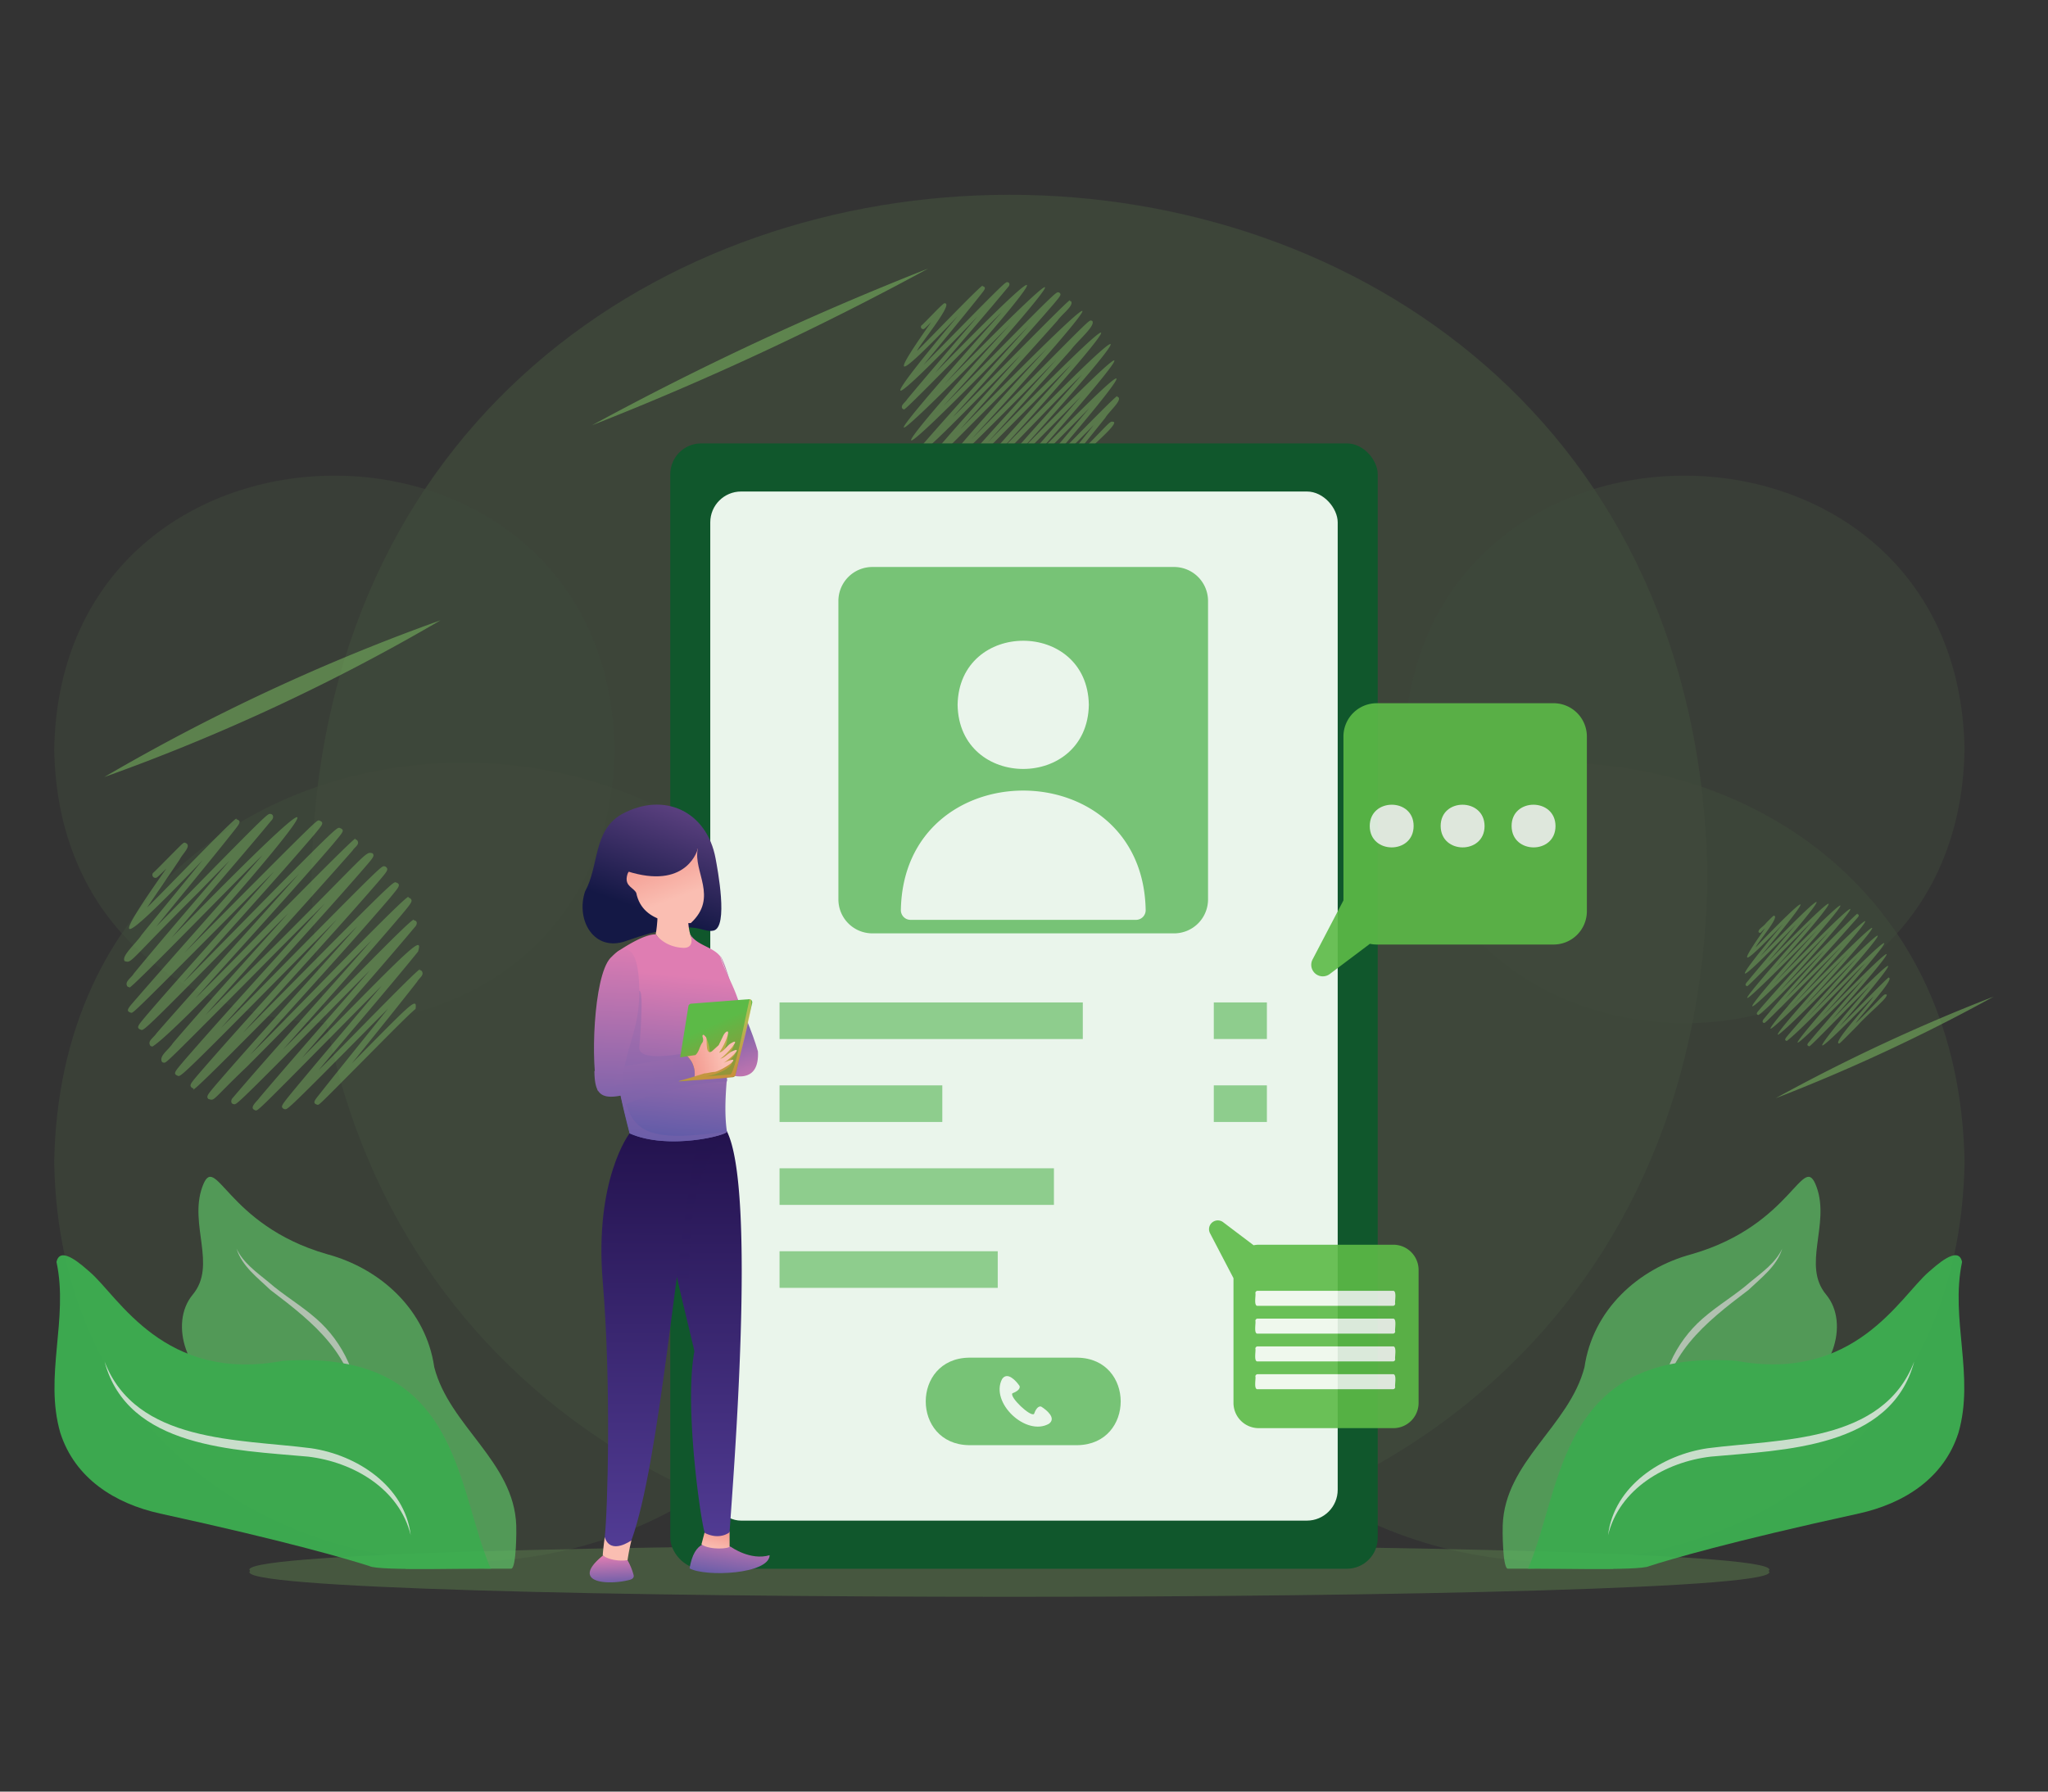 <svg xmlns="http://www.w3.org/2000/svg" xmlns:xlink="http://www.w3.org/1999/xlink" viewBox="0 0 800 700"><rect x="0" y="0" width="800" height="700" fill="#333333" stroke="none"/><defs><linearGradient id="e" x1="286.89" x2="284.04" y1="597.49" y2="616.74" gradientUnits="userSpaceOnUse"><stop offset="0" stop-color="#df7db2"></stop><stop offset="1" stop-color="#635ca8"></stop></linearGradient><linearGradient id="a" x1="3918.55" x2="3915.32" y1="699.04" y2="710.36" gradientTransform="rotate(-2.77 -70.953 75853.52)" gradientUnits="userSpaceOnUse"><stop offset="0" stop-color="#ef877e"></stop><stop offset="1" stop-color="#fabeb2"></stop></linearGradient><linearGradient id="c" x1="283.42" x2="295.56" y1="396.44" y2="427.79" gradientUnits="userSpaceOnUse"><stop offset="0" stop-color="#635ca8"></stop><stop offset="1" stop-color="#df7db2"></stop></linearGradient><linearGradient id="d" x1="324.17" x2="290.78" y1="326.81" y2="389.04" gradientTransform="rotate(-8.49 52.717 623)" gradientUnits="userSpaceOnUse"><stop offset="0" stop-color="#8a5ba6"></stop><stop offset="1" stop-color="#141845"></stop></linearGradient><linearGradient id="f" x1="263.46" x2="264.24" y1="351.66" y2="366.7" xlink:href="#a"></linearGradient><linearGradient id="g" x1="63.4" x2="67.05" y1="609.98" y2="643.86" gradientTransform="matrix(.92 -.25 .25 .82 41.57 -160.25)" xlink:href="#a"></linearGradient><linearGradient id="b" x1="273.96" x2="274.66" y1="612.87" y2="421.66" gradientUnits="userSpaceOnUse"><stop offset="0" stop-color="#543e98"></stop><stop offset="1" stop-color="#1d0d45"></stop></linearGradient><linearGradient id="h" x1="4018.01" x2="4018.59" y1="826.57" y2="833.37" gradientTransform="scale(-1 1) rotate(-7 78.595 36090.413)" xlink:href="#a"></linearGradient><linearGradient id="i" x1="271.59" x2="272.28" y1="612.86" y2="421.65" xlink:href="#b"></linearGradient><linearGradient id="j" x1="253.55" x2="254.25" y1="612.79" y2="421.58" xlink:href="#b"></linearGradient><linearGradient id="k" x1="258.03" x2="263.96" y1="443.06" y2="380.92" xlink:href="#c"></linearGradient><linearGradient id="l" x1="275.27" x2="285.51" y1="441.64" y2="361.19" xlink:href="#c"></linearGradient><linearGradient id="m" x1="274.42" x2="284.69" y1="441.68" y2="360.94" xlink:href="#c"></linearGradient><linearGradient id="n" x1="319.64" x2="286.14" y1="324.17" y2="386.61" xlink:href="#d"></linearGradient><linearGradient id="o" x1="265.65" x2="259.13" y1="352.85" y2="452.54" xlink:href="#e"></linearGradient><linearGradient id="p" x1="276.7" x2="297.46" y1="401.04" y2="447.61" gradientUnits="userSpaceOnUse"><stop offset="0" stop-color="#5cba47"></stop><stop offset="1" stop-color="#f15922"></stop></linearGradient><linearGradient id="q" x1="430.29" x2="424.74" y1="400.55" y2="442.27" gradientTransform="matrix(-1 0 0 1 708.44 0)" gradientUnits="userSpaceOnUse"><stop offset="0" stop-color="#fec15f"></stop><stop offset="1" stop-color="#f15922"></stop></linearGradient><linearGradient id="r" x1="3674.17" x2="3668.59" y1="1601.03" y2="1617.46" gradientTransform="matrix(-.08 1 1 .08 -1039.7 -3374.86)" xlink:href="#a"></linearGradient><linearGradient id="s" x1="3678.43" x2="3678.54" y1="1610.36" y2="1610.28" gradientTransform="matrix(-.08 1 1 .08 -1039.7 -3374.86)" xlink:href="#a"></linearGradient><linearGradient id="t" x1="3677.89" x2="3678.65" y1="1610.69" y2="1610.22" gradientTransform="matrix(-.08 1 1 .08 -1039.7 -3374.86)" xlink:href="#a"></linearGradient><linearGradient id="u" x1="455.62" x2="458.64" y1="446.41" y2="366.89" gradientTransform="matrix(-1 0 0 1 708.44 0)" xlink:href="#c"></linearGradient><linearGradient id="v" x1="238.98" x2="242.02" y1="447.41" y2="367.35" xlink:href="#c"></linearGradient><linearGradient id="w" x1="238.64" x2="239.15" y1="607.89" y2="619.81" xlink:href="#e"></linearGradient></defs><g data-name="Layer 1"><g data-name="3"><g opacity=".5"><path fill="#81c565" d="M690.86 613.78c15.93 13.49-609.07 13.49-593.13 0-15.94-13.5 609.06-13.5 593.13 0Z" opacity=".5"></path><g opacity=".3"><path fill="#81c565" d="M667.05 342.59c-6.08 355.35-539.39 355.29-545.42 0 6.09-355.34 539.37-355.29 545.42 0Z" opacity=".8"></path><path fill="#81c565" d="M340.75 454.1c-3.57 208.2-316 208.16-319.57 0 3.56-208.21 316.03-208.17 319.57 0Zm107.08 0c3.57 208.2 316 208.16 319.57 0-3.56-208.21-316.03-208.17-319.57 0Z" opacity=".6"></path><path fill="#81c565" d="M548.46 292.83c2.44 142.64 216.52 142.62 218.94 0-2.4-142.65-216.52-142.63-218.94 0Zm-308.34 0c-2.44 142.64-216.52 142.62-218.94 0 2.44-142.65 216.52-142.63 218.94 0Z" opacity=".5"></path></g></g><g opacity=".9"><g opacity=".8"><path fill="#5bbc64" d="M618.94 534.17c3.23-22.23 20.78-38.51 42-44.18 39.69-11.48 43.39-40.86 48.68-26.17s-5.82 30.55 3.71 42 1.95 33-13.32 37.71-69.91 40.64-69.91 69.37H589c-2.1 0-2.1-15.71-2-16.88.78-24.95 26-38.82 31.94-61.85Z"></path><path fill="#fff" d="M648.67 552.81c-.87-14.14 5.74-28.3 16.37-37.58 6.06-5.32 12.82-9.19 18.69-14.35 4.62-3.8 9.83-7.44 12.45-13-2.11 6.85-8.18 11.34-13.18 16.12-17.19 13-32.84 25.49-34.33 48.81Z" opacity=".8"></path></g><path fill="#3db552" d="M765 559.87c-5.7 17.74-21.26 27.61-39 31.5-50.35 11-73.93 18-81.76 20.53-3.65 2-42.61.66-47.37 1 13.64-31.54 11.73-85.89 81.14-81.24 46.57 8.72 64.21-25.14 75.5-34.79 2.39-2 11.5-10.72 12.92-3.81-4.72 22.31 5.04 44.57-1.43 66.81Z"></path><path fill="#3db552" d="M747.73 532c-9 33.88-50.89 34.49-79.52 37.13-17.58 2.08-35.65 12.54-40.07 30.71 2.31-19.21 21-31.42 39-34 28.35-3.65 68.31-1.94 80.59-33.84Z"></path><path fill="#fff" d="M747.73 532c-9 33.88-50.89 34.49-79.52 37.13-17.58 2.08-35.65 12.54-40.07 30.71 2.31-19.21 21-31.42 39-34 28.35-3.65 68.31-1.94 80.59-33.84Z" opacity=".8"></path><g opacity=".8"><path fill="#5bbc64" d="M169.63 534.17c-3.22-22.23-20.77-38.51-42-44.18-39.69-11.48-43.39-40.86-48.63-26.17s5.82 30.55-3.71 42-1.95 33 13.32 37.71 69.91 40.64 69.91 69.37h41.14c2.1 0 2.1-15.71 2-16.88-.86-24.95-26.12-38.82-32.03-61.85Z"></path><path fill="#fff" d="M139.91 552.81c.87-14.14-5.74-28.3-16.37-37.58-6.06-5.32-12.82-9.19-18.69-14.35-4.62-3.8-9.83-7.44-12.45-13 2.11 6.84 8.23 11.33 13.19 16.09 17.18 13.03 32.83 25.52 34.32 48.84Z" opacity=".8"></path></g><path fill="#3db552" d="M23.57 559.87c5.71 17.74 21.27 27.61 39 31.5 50.35 11 73.93 18 81.76 20.53 3.65 2 42.61.66 47.37 1-13.7-31.51-11.76-85.9-81.17-81.21C64 540.41 46.32 506.55 35 496.9c-2.39-2-11.5-10.72-12.93-3.81 4.8 22.28-4.96 44.54 1.5 66.78Z"></path><path fill="#3db552" d="M40.85 532c9 33.88 50.89 34.49 79.52 37.13 17.58 2.08 35.65 12.54 40.07 30.71-2.31-19.21-21-31.42-39-34-28.35-3.65-68.31-1.94-80.59-33.84Z"></path><path fill="#fff" d="M40.85 532c9 33.88 50.89 34.49 79.52 37.13 17.58 2.08 35.65 12.54 40.07 30.71-2.31-19.21-21-31.42-39-34-28.35-3.65-68.31-1.94-80.59-33.84Z" opacity=".8"></path></g><g opacity=".5"><path d="M99.91 433.87c-3-.88.38-3.4 1.57-5.1C114 414 130.91 394.8 144.6 379c-5 5-10.48 10.59-15.72 15.91-36.08 36.54-36.4 36.54-37.36 36.54-1.59-.1-1.4-1.81-.47-2.64 15.77-18.56 37.52-42.31 54.15-61.45-14.61 14.71-34.78 35.44-48.65 49.32-14.19 13.51-12.48 13.47-15.15 12.71-.94-.94-.26-1.75 2.61-5.17 15.83-18.43 38.48-43 55.59-62.37-13.92 13.7-68.13 69.56-63.91 63.41a1.24 1.24 0 0 1-.86-.35c-.94-.93-.36-1.6 2.82-5.35 15.54-18 37.16-41.45 54-60.4-5.53 5.58-11.66 11.8-17.52 17.74-40.94 41.53-43.26 43.52-44.42 43.52-2.4-.85-1.46-1.59 2-5.78 15.88-18.34 38-42.41 55.23-61.72-8.19 8.19-18 18-26.75 26.89-35.1 35.4-35.19 35.4-36.08 35.4a1.16 1.16 0 0 1-.85-.35c-1.24-2.3 2.56-4.59 4.25-7.25 13-15.2 30.17-34.13 45.05-50.73-11.79 11.45-46.21 48-53 52a1.31 1.31 0 0 1-.88-.36c-1.13-1.87 1.3-3 2.45-4.8 16-18.36 38.8-43.26 55.76-62.42-6.69 6.73-14.61 14.79-22.09 22.39-36.44 37.08-38.39 38.74-39.52 38.74-2.37-.8-1.42-1.64 1.78-5.53 14.4-16.81 34.33-38.65 50.06-56.45a5631.1 5631.1 0 0 0-19.87 20c-35 35.27-35.17 35.27-36 35.27-2-.59-1.59-1.37.7-4 14.92-17.24 35.35-40 50.63-57.67-7.53 7.15-53.75 54.9-52 51.66a1.17 1.17 0 0 1-.85-.35c-1.16-1.81 1.42-3.13 2.56-5 10.81-13.16 25.21-29.8 37.41-44.12-4 4-8.15 8.28-12 12.24-28.12 27.88-26 27.83-29 27.06-1.47-2 4.52-7 6.69-10.37 6.62-8.2 16.37-20 23.8-29.15-38.26 40-33.4 30.65-14.18 3.29-3.71 3.69-3.79 3.69-4.3 3.69a1.18 1.18 0 0 1-.65-2.17c.57-.5 3.7-3.66 6-6 5.55-5.6 5.55-5.6 6.13-5.6 3.11 1-.88 4.26-2 6.58-3.51 5.24-8.84 13-12.73 18.77 5.52-5.19 36.67-37.88 34.85-34.49 2 .6 1.5 1.45-.69 4.22C82.71 335.65 70.71 350 61 362.06c4.59-4.63 9.94-10.07 15-15.22C104.26 318 104.55 318 105.5 318c1.53.09 1.43 1.76.51 2.57-11.42 13.83-26.45 31-39 45.84 85.84-88.05 40.48-32.84 5 5.93 4.39-4.4 9-9.08 13.51-13.58 38-38.22 38.17-38.22 39.05-38.22 2.36.82 1.38 1.66-1.86 5.61C108 343.36 87.48 365.85 71.47 384c6.59-6.64 14.32-14.5 21.62-21.93 36.37-37 38.32-38.65 39.44-38.65 2.43.92 1.58 1.46-2.41 6.34C114.7 347.69 93.42 370.9 76.4 390c9.37-9.07 66.45-67.82 62.3-62a1.22 1.22 0 0 1 .85.34c1.1 1.65-.91 2.48-1.84 4-17 19.32-39.67 44.08-57.39 64.19 5.56-5.58 11.94-12 18.24-18.35 46-45.61 43.9-45.56 46.94-44.79.93.93.34 1.63-3 5.51-16.08 18.58-38.69 43.1-56.11 62.7 8-8 17.52-17.67 26.09-26.38 36.25-36.76 36.52-36.76 37.52-36.76a1.19 1.19 0 0 1 .86.35c1 .94.28 1.73-2.95 5.55-15.26 17.67-36.16 40.38-53 59.2 5.18-5.22 10.84-10.94 16.25-16.41 40.16-40.63 42.26-42.44 43.33-42.44 2.43.83 1.38 1.76-2.06 6-15.64 18.31-37.64 42.18-54.68 61.4 15-14.78 64.67-66.58 61.74-61.36a1.22 1.22 0 0 1 .87.35c.92.91.48 1.55-3.36 6.16-13.44 15.89-31.16 35.5-46.45 52.8 17.58-17.47 52.52-53.91 51.06-50.51 1.65.2 1.42 1.72.33 2.8-13 15.51-29.72 34.38-44 51l9.6-9.72c34.32-35.06 37.6-38 35.77-31.84-11.33 14-26.47 31.5-38.88 46.37 6.78-6.53 42-43.09 39.47-39.12a1.17 1.17 0 0 1 .85.35c1.09 1.6-.93 2.63-1.82 4.2-7.4 9.49-17 21.35-25.47 31.87 23.41-23.66 25.53-26.16 24.86-21.23-2.11 1.5-14.12 13.8-23.61 23.33-14 14.11-14 14.11-14.65 14.11-1.84-.56-1.62-1.23.43-3.75 7.93-10.07 18.46-23 27.12-33.86l-6.61 6.61c-32.28 32.72-32.64 32.72-33.59 32.73a1.3 1.3 0 0 1-.87-.35c-.93-.93-.93-.93 8.41-12.12 8.46-10.13 20.83-24.72 30.17-35.83-6.13 6.16-13.38 13.51-19.91 20.13-28.25 28.63-28.41 28.63-29.3 28.64Zm60.7-39.68a1.14 1.14 0 0 0 .49.29 1.23 1.23 0 0 1-.49-.29ZM60.7 340.67a1.17 1.17 0 0 1 .84.34 1.19 1.19 0 0 0-1.38-.21 1.16 1.16 0 0 1 .54-.13Z" style="mix-blend-mode:multiply" fill="#81c565" opacity=".8"></path><path d="M389.37 195.27c-2.19-.65.28-2.5 1.15-3.74 9.19-10.83 21.6-24.93 31.64-36.55l-11.53 11.67c-26.48 26.82-26.71 26.82-27.42 26.82-1.16-.08-1-1.33-.34-1.94 11.57-13.62 27.53-31.05 39.74-45.09-11.93 11.45-35.87 37.8-46.18 45.78-1.75-.59-1-1.29 1.28-4.06 11.61-13.52 28.23-31.54 40.79-45.76-10.22 10-50 51-46.9 46.52a.89.89 0 0 1-.64-.25c-1.16-1.8 5.62-7.41 8.1-10.82 9.42-10.6 23.5-26.09 33.64-37.43-76.47 78.48-43.67 38.94-3.44-4.58-6 6-13.18 13.24-19.63 19.73-25.81 26-25.89 26-26.53 26a.81.81 0 0 1-.62-.25c-.86-1.8 1.83-3.3 3.11-5.32 9.53-11.16 22.15-25.05 33.06-37.23-8.65 8.4-33.91 35.21-38.9 38.16-2.21-.67.25-2.54 1.16-3.79 11.71-13.47 28.47-31.74 40.91-45.8-66.32 68.48-53.71 50.33-7.17-.62-69.15 70.43-39.06 35.28-3.35-4.72-5.53 5.25-39.44 40.29-38.18 37.91a.88.88 0 0 1-.63-.26c-.84-1.32 1.05-2.29 1.89-3.68 8-9.63 18.54-21.84 27.5-32.36-42.09 43.79-35.85 33.28-7.72-.15-28 29.32-24.47 22.4-10.41 2.41-2.71 2.72-2.77 2.72-3.14 2.73a.87.87 0 0 1-.48-1.6c.89-.62 8.87-9.33 8.9-8.49 3.72-.12-9.8 16-10.81 18.6 4-3.81 26.91-27.8 25.57-25.31 1.48.44 1.11 1.06-.51 3.1-6.53 8.28-15.34 18.83-22.5 27.66 3.37-3.4 7.29-7.39 11-11.17 20.77-21.15 21-21.15 21.68-21.15 1.13.07 1 1.29.37 1.88-8.38 10.15-19.4 22.78-28.6 33.64 62.65-64.29 29.71-24.05 3.68 4.35 71.08-72.48 29.94-24.61-.42 8.54 4.84-4.88 10.51-10.64 15.87-16.09 26.69-27.16 28.11-28.36 28.94-28.37a.94.94 0 0 1 .64.26c.68.67.35 1.12-2.41 4.4-11.32 13.17-26.93 30.2-39.42 44.21 6.87-6.66 48.76-49.77 45.71-45.49a.89.89 0 0 1 .63.25c.94 1.74-3.64 4.92-5.35 7.42-11.1 12.47-26.6 29.55-38.1 42.59 78.63-80.23 45.79-41.13 4.46 3.76 5.84-5.86 12.85-13 19.15-19.36 26.59-27 26.78-27 27.5-27a1 1 0 0 1 .63.26c1.09 2-5.85 7.69-8.48 11.29-9.1 10.26-22.58 25.09-32.56 36.23 76-77.9 39.28-34.06 2.09 6.26 58.6-60.79 60.81-58.31 9.39-1.5 59.15-60.85 40.26-36.78 5.41 2.38 55.53-57.15 31.23-27.1 4.76 3.53 5-4.8 30.78-31.61 29-28.7 2.9.72-3.26 5.89-4.57 8.23-4.13 5.18-10.07 12.55-14.84 18.49 17.76-17.39 16.17-17.35 18.24-16.8 1 1.66-10.9 11-17.32 18.34-10.26 10.36-10.26 10.36-10.75 10.36a.87.87 0 0 1-.62-.26c-.57-.56-.34-.86.93-2.49 5.82-7.4 13.55-16.89 19.9-24.85-17.68 17.74-29.34 30.09-29.47 28.9a.88.88 0 0 1-.64-.26c-.68-.68-.68-.68 6.17-8.89 6.21-7.43 15.29-18.14 22.14-26.29-4.5 4.52-9.82 9.91-14.61 14.77-20.73 21-20.85 21-21.5 21Zm44.54-29.12a.89.89 0 0 0 .36.21 1 1 0 0 1-.36-.21Zm-73.31-39.27a.85.85 0 0 1 .61.25.87.87 0 0 0-1-.16.93.93 0 0 1 .39-.09Z" style="mix-blend-mode:multiply" fill="#81c565" opacity=".8"></path><path d="M706.6 408.74c-1.45-.42.18-1.65.77-2.48 6.1-7.19 14.35-16.57 21-24.29-47.32 48.4-20 16.71.29-5.68-7.93 7.61-23.84 25.12-30.69 30.43-1.16-.39-.67-.86.85-2.7 7.71-9 18.76-21 27.11-30.41-46.6 47.83-36 33.64-3.85-1.32-50.39 51.75-29 25.78-2.29-3-4 4-8.76 8.79-13.05 13.11-17.15 17.28-17.21 17.28-17.63 17.28-.93-.15-.63-1 0-1.71 6.87-8.35 15.68-17.84 23.6-26.73-5.75 5.58-22.54 23.4-25.85 25.36-1.48-.44.16-1.69.76-2.52 7.79-9 18.93-21.1 27.19-30.44-43.72 45.2-35.53 33.22-4.76-.42-45.71 46.58-25.94 23.42-2.23-3.12-3.67 3.49-26.21 26.77-25.37 25.19-1.48-.44.24-1.74.83-2.62 5.31-6.4 12.33-14.52 18.28-21.5-27.8 29-23.74 22-5.13-.11-18.54 19.45-16.23 14.81-6.92 1.6-2.18 2-1.56 2-2.5 1.65-.55-1.16 1.74-2.11 3-3.81 2.71-2.72 2.71-2.72 3-2.72 2.27.41-6.38 10.36-7.19 12.36 28.65-29.64 16.9-14.53 1.71 3.62 34.62-35.8 22.93-20.59 3 2.13 41.39-42.49 19.75-16 2.45 2.89 46.76-47.71 19.93-16.35-.28 5.67 48.21-49.73 30.49-27.47 2.4 2.94 4.57-4.43 32.41-33.08 30.39-30.24 1.33.34.06 1.43-.49 2.09-8.3 9.42-19.34 21.5-28 31.31 51.87-53 30.38-27.24 3 2.5 45.62-47 36.45-34.11 4.15.95 50.09-51.36 26.08-22.56 1.38 4.17 38.77-40.26 40.24-38.53 6.25-1 39-40.13 26.67-24.31 3.59 1.58 36.67-37.76 20.75-18 3.17 2.35 3.3-3.19 20.46-21 19.24-19.08 2.74.19-11.46 15.2-12.89 17.76 11.8-11.56 10.75-11.53 12.12-11.16.35 1.45-7 7.1-11.51 12.19-6.82 6.88-6.82 6.88-7.14 6.88-2.8-.06 12.14-15.92 13.43-18.34-35.28 36.28-16.13 12.85-1.2-4.35-3 3-6.53 6.59-9.71 9.82-13.78 14-13.86 14-14.29 14Zm29.6-19.35a.6.6 0 0 0 .24.14.54.54 0 0 1-.24-.14Zm-48.72-26.1a.6.6 0 0 1 .41.17.58.58 0 0 0-.67-.11.58.58 0 0 1 .26-.06Z" style="mix-blend-mode:multiply" fill="#81c565" opacity=".8"></path></g><path d="M40.76 303.59a783 783 0 0 1 131.32-61.23 783.42 783.42 0 0 1-131.32 61.23Zm190.51-137.44a1172.86 1172.86 0 0 1 131.32-61.23 1174.64 1174.64 0 0 1-131.32 61.23Zm462.31 262.96a707.89 707.89 0 0 1 85.24-39.74 704.93 704.93 0 0 1-85.24 39.74Z" style="mix-blend-mode:multiply" fill="#81c565" opacity=".5"></path><rect width="276.34" height="439.68" x="261.83" y="173.25" fill="#10572c" rx="12.05"></rect><rect width="245.09" height="402.09" x="277.45" y="192.04" fill="#eaf5eb" rx="12.05"></rect><path fill="#77c376" d="M471.89 234.75v116.71a13.27 13.27 0 0 1-13.33 13.22H340.83a13.28 13.28 0 0 1-13.33-13.22V234.75a13.28 13.28 0 0 1 13.33-13.22h117.73a13.28 13.28 0 0 1 13.33 13.22Z"></path><path fill="#eaf5eb" d="M425.33 275.39c-.57 33.4-50.7 33.4-51.27 0 .58-33.39 50.7-33.39 51.27 0Z"></path><path fill="#eaf5eb" d="M447.53 355.63a3.78 3.78 0 0 1-3.82 3.77h-88a3.78 3.78 0 0 1-3.81-3.77c1.03-62.33 94.57-62.31 95.63 0Z"></path><path fill="#77c376" d="M304.51 391.67h118.46v14.3H304.51zm0 32.4h63.58v14.3h-63.58zm0 32.4h107.18v14.3H304.51zm0 32.41h85.23v14.3h-85.23z" opacity=".8"></path><g opacity=".8"><path fill="#77c376" d="M474.14 391.67h20.74v14.3h-20.74z" transform="rotate(180 484.51 398.815)"></path><path fill="#77c376" d="M474.14 424.07h20.74v14.3h-20.74z" transform="rotate(180 484.51 431.22)"></path></g><path fill="#77c376" d="M420.92 564.65h-42.45c-22.46-.38-22.48-33.81 0-34.19h42.45c22.46.38 22.48 33.81 0 34.19Z"></path><path fill="#eaf5eb" d="M391.44 538.81c-4.8 9.2 9.35 22.56 18.31 17.47 3-2.21-.94-5.39-3-6.68-1.34-.48-2.37 1.5-2.83 2.85-1.38 1.27-9.66-6.61-8.45-8.06 1.34-.5 3.31-1.59 2.77-2.91-1.33-1.95-4.7-5.73-6.8-2.67Z"></path><path fill="url(#e)" d="M285.57 604.41s7.52 5.46 15.07 3.23c-.2 7.44-25 8.59-31.28 5.15 1.86-10.73 7.11-11.79 16.21-8.38Z"></path><path fill="url(#a)" d="M285 598.45v5.79c0 .84-7.59 1.52-11-.82l1.22-4.64 7.53-2.67Z"></path><path fill="url(#c)" d="M279.75 373.44s12.07 22.41 16.32 37.37c.63 12-8.45 9.78-10.77 9.28s-5.55-46.65-5.55-46.65Z"></path><path fill="url(#d)" d="M242.87 318.12c16.57-9.05 33.25-1.08 36.65 17.27.74 4 5.13 26.88-.81 28.21-5.13 1.14-6.65-5.73-34.2 4.07-12.43 4.43-19.65-8.09-16-19.29 5.63-10.31 3.07-23.78 14.36-30.26Z"></path><path fill="url(#f)" d="M269 350.61s-1.78 16.33 3.37 18.37c0 0-8 8.55-16.22-4 0 0 1.64-8.59 0-15.32Z"></path><path fill="url(#g)" d="M272.58 331.66c-1.92 8.9 8.17 18.92-2.74 29-3.45.11-18.76.81-21.29-11.75-.94-2.09-4.39-2.57-3.68-6.42s2.82-1.85 2.82-1.85-.18-2.83-.14-5.24 25.03-3.74 25.03-3.74Z"></path><path fill="url(#b)" d="M271.24 528c-4.23 22.56 3.2 70.93 4.17 71 5.88 2.86 9.58-.33 9.58-.33 1.41-21.14 10.51-133.4-1-156.55l-14.4-4.12a48.7 48.7 0 0 0-9.91 20c-3.14 16.23 9.03 56.77 11.56 70Z"></path><path fill="url(#h)" d="M235.5 607.78a9.11 9.11 0 0 0 9.63 1.83 79.17 79.17 0 0 1 1.53-7.78c-2.06.7-5.65 1.14-10.44-1.24-.56 4.34-.86 7.16-.72 7.19Z"></path><path d="M258.94 465.48c.32 13 10 52.95 12.3 62.47-2.24-9.91-4.27-50.1 3-68.48s10.72-11.35 10.72-11.35l.46-.7a50.54 50.54 0 0 0-1.43-5.31l-14.4-4.11c-1 0-9.31 19-9.91 20a32.47 32.47 0 0 0-.74 7.48Z" style="mix-blend-mode:multiply" fill="url(#i)" opacity=".5"></path><path fill="url(#j)" d="M245.91 442.83s-13.83 17.89-10.45 58.09 1.87 90.11.76 99.67c2.27 7.19 10.44 1.24 10.44 1.24 11.14-30.89 17.52-114.62 25.77-156.27 6.43-26.09-26.52-2.73-26.52-2.73Z"></path><path fill="url(#k)" d="M289.37 395.87c0 5.63-3.61 10-4.26 15.44-1.27 9.77-2.52 21.72-1.16 30.8.24 1.44-23 7.39-38 .72a292.23 292.23 0 0 1-8.25-44c-.11-10.21-3.34-23.43 4.66-27.77 3.92-2.55 10.05-6.09 13.84-6 0 0 3.21 5 10.86 5.29 4.51 0 2.76-4.85 2.57-5.3 2.53 4.35 8.78 4.81 11.73 8.62 2.26 7.51 7.26 14.33 8.01 22.2Z"></path><path fill="url(#l)" d="M281.35 373.44c.06.17 2.08 5.67 3.89 10.27-1.24-4.24-2.66-8.5-3.89-10.27Z"></path><path fill="url(#m)" d="m279.63 403.55-.74.19a5.2 5.2 0 0 0 .74-.19Z"></path><path fill="url(#n)" d="M272.58 331.66S268.79 347 247 341s11.55-12.82 11.55-12.82Z"></path><path d="M284 442.11c.24 1.44-23 7.39-38 .72-3.1-13-7-27.63-7.59-41.12 1.23.89 4.11.29 6-3.25 6.84-20 6.6-10.44 5.82 4.37-.17 2.43-.35 4.66-.51 6.29-.57 6.17 17.37 2.42 17.37 2.42L284 421.66c0 .29 0 .59-.08.89-12.33.24-30.58 5.29-39.41 8.73 3.69 11.6 10.85 14.92 39.49 10.83Z" style="mix-blend-mode:multiply" fill="url(#o)"></path><path fill="url(#p)" d="M264.68 422.1a1.21 1.21 0 0 0 1 .4l20.55-1.61a1.2 1.2 0 0 0 1.09-.92l6.51-28.1a1.2 1.2 0 0 0-1.28-1.46c-.14 0-.9.11-1.08.08L270 392.15a1.21 1.21 0 0 0-1.1 1l-4.34 27.09-.11.7a1.27 1.27 0 0 0 .23 1.16Z"></path><path d="m264.64 421.47 3-.23a.72.72 0 0 1-.49-1.16c.14-.18 7.45-9.08 7.35-9 0-.15 1.37-5.63 1.37-5.63s1.8 3.93 1.13 6.35 7.33-7.49 7.33-7.49-.31 6-3.31 8.5l5.79-4.52a12 12 0 0 1-4.56 5.65l5.12-2.44a12.61 12.61 0 0 1-4.24 4.19l2.77-.44c-.37 2.21-6.86 5.08-10.73 5.37l10.05-.79c1.91.14 7-27.93 7.61-29.44 3.19-1-6 29-5.49 29.55.9 1.7-21.21 2.12-21.64 2.53a1.2 1.2 0 0 1-1.29-1 1 1 0 0 0 .23 0Z" style="mix-blend-mode:multiply" fill="url(#q)" opacity=".5"></path><path fill="url(#r)" d="M275.07 419.43H275c-1.23.4-2.46.78-3.7 1.16a9.28 9.28 0 0 0-2.87-7.89c1.29-.2 2.38-.35 3.2-.46 1.45-1.25 1.54-3.1 2.56-4.65 1.05-1.27 0-2.54.24-3s.48-.39 1.19.48c.94.32-.49 7.59 2.49 5.67l2.62-2.38s.95-1.91 1.76-3.65 2.39-2.57 1.81-.43a24.44 24.44 0 0 1-3.4 7.05c1.57-.51 1.77-1.14 4-3.29 6.27-4.15-2.39 5.49-3.73 5.65 1.5-.27 1.86-.92 4.33-2.68 6-3-1.36 3.72-3.23 4.45.89-.44 5.9-2.76 3.56-.24-1.6 1.32-5.53 3.57-6.79 3.6s-2.82.57-4.08.57Z"></path><path fill="url(#s)" d="M275.07 419.43h-.06.06Z"></path><path fill="url(#t)" d="M275.07 419.43h-.06.06Z"></path><path fill="url(#u)" d="M232.18 418.47c.12 7.88 1.78 11 9.38 9.77 10.21-1.93 19.89-4.77 29.75-7.63a9.28 9.28 0 0 0-2.87-7.89c-11 1.61-25.84 4.12-36.26 5.75Z"></path><path fill="url(#v)" d="M248.9 397.18c-1.35 8.71-5.63 17.06-5.53 26l-9.78 3.1c-3-9.42-1.86-44.74 4.87-52 12.88-13.37 11.86 16.32 10.44 22.9Z"></path><path fill="url(#w)" d="M245.13 609.61a24.33 24.33 0 0 1 2.37 5.77c.29 1.14-.69 1.7-1.65 1.93-8.78 2.25-23.29 1-10.35-9.53 0 0 3.29 2.53 9.63 1.83Z"></path><g opacity=".9"><path fill="#5cba47" d="M606.78 274.76h-69a13 13 0 0 0-13 12.93v64.11l-12.07 23.1a4.51 4.51 0 0 0 6.76 5.64l15.65-11.78a13.29 13.29 0 0 0 2.7.28h69a13 13 0 0 0 13.05-12.93v-68.42a13 13 0 0 0-13.09-12.93Z"></path><path fill="#fff" d="M579.91 322.75c0 11.12-17.1 11.12-17.15 0s17.1-11.11 17.15 0Zm27.71 0c0 11.12-17.1 11.12-17.15 0s17.1-11.11 17.15 0Zm-72.57 0c.05 11.12 17.1 11.12 17.15 0s-17.11-11.11-17.15 0Z" opacity=".9"></path></g><g opacity=".9"><path fill="#5cba47" d="M544.23 558h-52.48a9.87 9.87 0 0 1-9.92-9.83V499.4l-9.17-17.57a3.43 3.43 0 0 1 5.14-4.29l11.9 9a9.9 9.9 0 0 1 2.05-.21h52.48a9.87 9.87 0 0 1 9.91 9.83v52a9.87 9.87 0 0 1-9.91 9.84Z"></path><path fill="#fff" d="M544.14 510.21h-52.89c-1.62.12-.59-4.26-.87-5a.87.87 0 0 1 .87-.87h52.89c1.62-.12.59 4.26.86 5a.86.86 0 0 1-.86.87Zm0 10.86h-52.89c-1.62.12-.59-4.26-.87-5a.87.87 0 0 1 .87-.87h52.89c1.62-.12.59 4.26.86 5a.86.86 0 0 1-.86.87Zm0 10.86h-52.89c-1.62.12-.59-4.26-.87-5a.87.87 0 0 1 .87-.87h52.89c1.62-.12.59 4.26.86 5a.86.86 0 0 1-.86.87Zm0 10.86h-52.89c-1.62.12-.59-4.26-.87-5a.87.87 0 0 1 .87-.87h52.89c1.62-.12.59 4.26.86 5a.86.86 0 0 1-.86.87Z" opacity=".9"></path></g></g></g></svg>